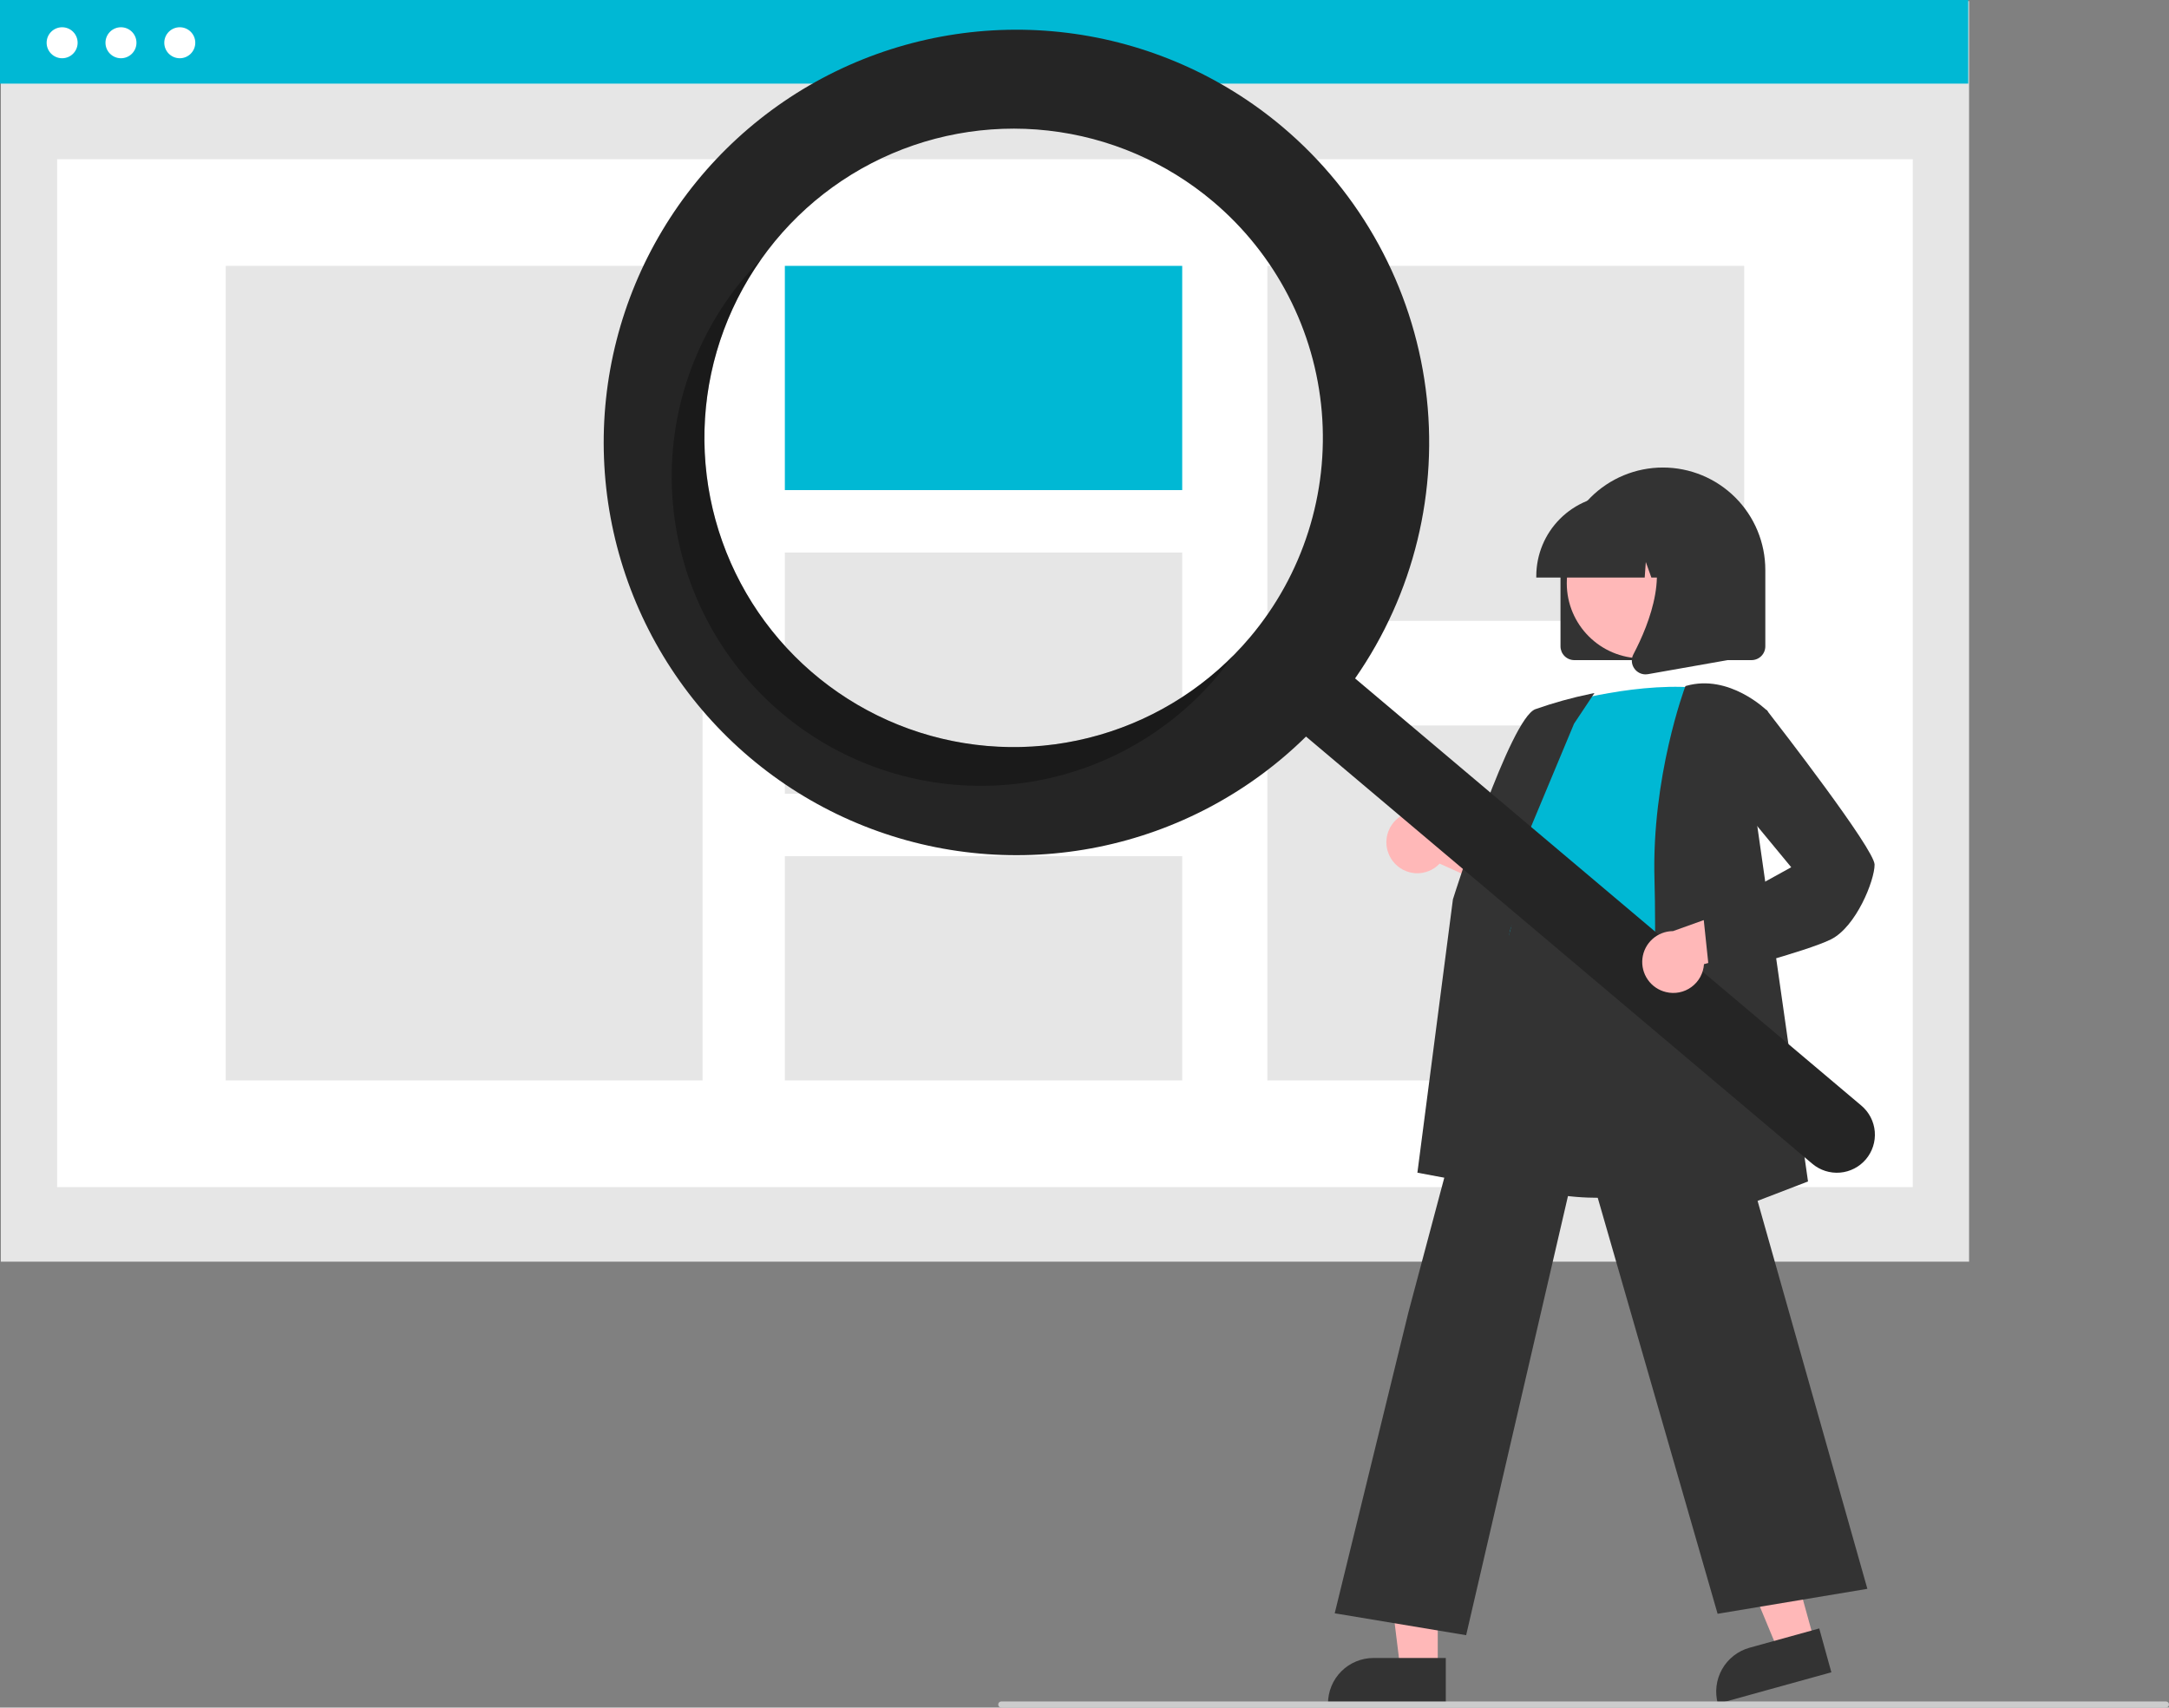 <svg width="254" height="200" viewBox="0 0 254 200" fill="none" xmlns="http://www.w3.org/2000/svg">
<rect x="0" y="0" width="254" height="200" fill="#808080" stroke="none"/>
<g clip-path="url(#clip0_1015_5986)">
<path d="M230.589 0.131H0.098V147.772H230.589V0.131Z" fill="#E6E6E6"/>
<path d="M223.997 18.649H6.688V139.038H223.997V18.649Z" fill="white"/>
<path d="M230.491 0H0V9.794H230.491V0Z" fill="#00B8D4"/>
<path d="M7.276 6.822C8.278 6.822 9.091 6.01 9.091 5.007C9.091 4.005 8.278 3.192 7.276 3.192C6.273 3.192 5.461 4.005 5.461 5.007C5.461 6.01 6.273 6.822 7.276 6.822Z" fill="white"/>
<path d="M14.166 6.822C15.169 6.822 15.981 6.01 15.981 5.007C15.981 4.005 15.169 3.192 14.166 3.192C13.164 3.192 12.352 4.005 12.352 5.007C12.352 6.01 13.164 6.822 14.166 6.822Z" fill="white"/>
<path d="M21.053 6.822C22.055 6.822 22.868 6.01 22.868 5.007C22.868 4.005 22.055 3.192 21.053 3.192C20.051 3.192 19.238 4.005 19.238 5.007C19.238 6.01 20.051 6.822 21.053 6.822Z" fill="white"/>
<path d="M82.272 31.14H26.434V126.546H82.272V31.14Z" fill="#E6E6E6"/>
<path d="M138.442 31.14H91.91V57.402H138.442V31.14Z" fill="#00B8D4"/>
<path d="M138.442 64.715H91.91V92.971H138.442V64.715Z" fill="#E6E6E6"/>
<path d="M138.442 100.285H91.91V126.546H138.442V100.285Z" fill="#E6E6E6"/>
<path d="M204.252 31.14H148.414V72.718H204.252V31.14Z" fill="#E6E6E6"/>
<path d="M204.252 84.969H148.414V126.546H204.252V84.969Z" fill="#E6E6E6"/>
<path d="M182.742 75.704V66.753C182.742 63.572 184.006 60.521 186.255 58.272C188.504 56.023 191.554 54.759 194.735 54.759C197.915 54.759 200.965 56.023 203.215 58.272C205.464 60.521 206.727 63.572 206.727 66.753V75.704C206.727 76.132 206.557 76.541 206.255 76.843C205.953 77.145 205.543 77.315 205.116 77.316H184.353C183.926 77.315 183.517 77.145 183.215 76.843C182.913 76.541 182.743 76.132 182.742 75.704Z" fill="#333333"/>
<path d="M212.469 192.192L208.239 193.363L201.711 177.602L207.954 175.874L212.469 192.192Z" fill="#FFB8B8"/>
<path d="M204.882 192.99L213.04 190.732L214.461 195.869L201.168 199.549C200.981 198.874 200.929 198.17 201.015 197.475C201.1 196.78 201.322 196.109 201.667 195.5C202.012 194.891 202.473 194.356 203.025 193.925C203.577 193.495 204.208 193.177 204.882 192.99Z" fill="#333333"/>
<path d="M168.368 195.446H163.979L161.891 178.515H168.368L168.368 195.446Z" fill="#FFB8B8"/>
<path d="M160.845 194.192H169.309V199.522H155.516C155.516 198.822 155.653 198.129 155.921 197.482C156.189 196.835 156.582 196.248 157.077 195.753C157.571 195.258 158.159 194.865 158.805 194.598C159.452 194.33 160.145 194.192 160.845 194.192Z" fill="#333333"/>
<path d="M163.077 100.824C163.39 101.247 163.792 101.596 164.255 101.847C164.718 102.097 165.23 102.243 165.755 102.275C166.28 102.306 166.806 102.222 167.295 102.028C167.785 101.834 168.225 101.535 168.587 101.152L180.253 106.401L179.192 99.837L168.276 95.859C167.593 95.295 166.727 95.001 165.841 95.033C164.956 95.064 164.113 95.42 163.472 96.032C162.831 96.644 162.437 97.47 162.364 98.353C162.291 99.236 162.545 100.115 163.077 100.824Z" fill="#FFB8B8"/>
<path d="M187.318 140.294C183.653 140.294 179.858 139.748 176.669 138.123C174.976 137.278 173.475 136.093 172.261 134.641C171.047 133.189 170.146 131.502 169.614 129.686C167.952 124.423 170.047 119.253 172.073 114.253C173.329 111.154 174.515 108.228 174.823 105.343L174.93 104.319C175.41 99.719 175.823 95.746 178.115 94.256C179.303 93.484 180.9 93.44 182.998 94.121L202.703 100.524L201.979 137.935L201.859 137.975C201.756 138.01 194.81 140.294 187.318 140.294Z" fill="#333333"/>
<path d="M182.653 82.474C182.653 82.474 192.318 79.61 199.836 80.684C199.836 80.684 195.54 104.315 196.972 112.192C198.404 120.069 172.092 115.235 177.462 107.716L179.252 98.765C179.252 98.765 175.672 95.185 178.894 90.888L182.653 82.474Z" fill="#00B8D4"/>
<path d="M177.897 139.584L165.984 137.351L170.143 105.339C170.423 104.445 176.866 84.163 179.792 83.066C181.916 82.318 184.089 81.714 186.295 81.259L186.718 81.174L184.33 84.758L174.82 107.549L177.897 139.584Z" fill="#333333"/>
<path d="M171.692 191.523L156.301 188.958L164.938 153.682L177.791 105.44L177.918 106.297C177.928 106.361 179.129 112.663 196.945 109.867L197.101 109.842L197.145 109.995L218.678 186.092L201.14 189.016L185.145 133.495L171.692 191.523Z" fill="#333333"/>
<path d="M193.023 145.575L193.033 145.304C193.044 145.004 194.103 115.095 193.749 103.067C193.394 90.998 197.301 80.546 197.34 80.442L197.372 80.358L197.459 80.333C202.513 78.889 206.898 83.199 206.942 83.243L207.003 83.304L205.564 95.183L211.727 138.378L193.023 145.575Z" fill="#333333"/>
<path d="M192.269 77.107C197.125 77.107 201.061 73.17 201.061 68.313C201.061 63.457 197.125 59.519 192.269 59.519C187.413 59.519 183.477 63.457 183.477 68.313C183.477 73.17 187.413 77.107 192.269 77.107Z" fill="#FFB8B8"/>
<path d="M179.906 67.469C179.909 64.954 180.909 62.542 182.688 60.764C184.466 58.985 186.878 57.984 189.393 57.981H191.183C193.698 57.984 196.109 58.985 197.888 60.764C199.666 62.542 200.666 64.954 200.669 67.469V67.648H196.887L195.596 64.035L195.338 67.648H193.383L192.733 65.825L192.602 67.648H179.906V67.469Z" fill="#333333"/>
<path d="M191.404 78.322C191.227 78.082 191.12 77.796 191.098 77.498C191.076 77.2 191.138 76.901 191.278 76.637C193.175 73.028 195.831 66.361 192.305 62.249L192.052 61.954H202.286V77.321L192.989 78.961C192.895 78.978 192.8 78.986 192.704 78.987C192.45 78.987 192.2 78.926 191.974 78.811C191.748 78.695 191.553 78.528 191.404 78.322Z" fill="#333333"/>
<path d="M150.201 14.875C143.04 8.832 134.277 5 124.978 3.847C115.68 2.694 106.246 4.268 97.826 8.379C89.406 12.491 82.362 18.961 77.552 27.003C72.741 35.045 70.371 44.312 70.731 53.677C71.09 63.041 74.163 72.099 79.576 79.749C84.989 87.398 92.508 93.309 101.219 96.763C109.929 100.216 119.455 101.063 128.638 99.2C137.821 97.337 146.265 92.845 152.941 86.27L212.23 136.305C213.132 137.068 214.3 137.441 215.477 137.343C216.654 137.244 217.744 136.682 218.507 135.78C219.269 134.877 219.642 133.709 219.544 132.532C219.445 131.354 218.883 130.264 217.981 129.502L217.974 129.496L158.686 79.46C165.574 69.574 168.521 57.471 166.952 45.524C165.382 33.577 159.408 22.647 150.201 14.875ZM146.379 74.642C141.76 80.117 135.622 84.099 128.74 86.085C121.859 88.07 114.543 87.971 107.718 85.798C100.894 83.625 94.866 79.477 90.399 73.878C85.931 68.279 83.224 61.481 82.619 54.343C82.014 47.205 83.54 40.048 87.002 33.777C90.464 27.506 95.708 22.403 102.07 19.113C108.432 15.823 115.626 14.493 122.744 15.293C129.861 16.092 136.582 18.985 142.056 23.604C145.69 26.672 148.685 30.425 150.869 34.65C153.054 38.875 154.384 43.489 154.786 48.228C155.187 52.967 154.652 57.739 153.209 62.271C151.767 66.804 149.446 71.007 146.379 74.642Z" fill="#252525"/>
<path opacity="0.3" d="M95.349 78.966C88.402 73.103 83.914 64.841 82.776 55.821C81.637 46.801 83.932 37.683 89.204 30.277C88.512 30.974 87.843 31.704 87.196 32.468C84.13 36.103 81.809 40.307 80.366 44.839C78.924 49.371 78.388 54.143 78.789 58.882C79.191 63.622 80.522 68.236 82.706 72.46C84.89 76.685 87.885 80.439 91.52 83.506C95.154 86.573 99.357 88.894 103.889 90.337C108.42 91.78 113.191 92.316 117.93 91.914C122.668 91.513 127.281 90.182 131.506 87.997C135.73 85.812 139.482 82.817 142.549 79.182C143.194 78.418 143.801 77.635 144.371 76.834C137.959 83.278 129.358 87.074 120.276 87.469C111.195 87.864 102.297 84.829 95.349 78.966Z" fill="black"/>
<path d="M195.095 116.197C195.606 116.322 196.139 116.334 196.655 116.231C197.171 116.128 197.658 115.913 198.082 115.601C198.506 115.289 198.857 114.888 199.109 114.426C199.361 113.965 199.509 113.453 199.543 112.928L211.869 109.506L206.858 105.136L195.921 109.056C195.035 109.058 194.181 109.386 193.52 109.976C192.859 110.567 192.438 111.379 192.336 112.26C192.235 113.14 192.459 114.027 192.968 114.753C193.476 115.479 194.233 115.993 195.095 116.197Z" fill="#FFB8B8"/>
<path d="M200.215 114.386L199.465 107.259L209.761 101.577L203.048 93.45L204.144 84.32L206.871 83.15L206.956 83.26C208.242 84.914 219.523 99.472 219.523 101.272C219.523 103.12 217.365 108.548 214.413 110.025C211.565 111.449 200.87 114.217 200.416 114.334L200.215 114.386Z" fill="#333333"/>
<path d="M253.644 200H117.253C117.158 200 117.066 199.962 116.999 199.895C116.932 199.828 116.895 199.737 116.895 199.642C116.895 199.547 116.932 199.456 116.999 199.389C117.066 199.322 117.158 199.284 117.253 199.284H253.644C253.739 199.284 253.83 199.322 253.897 199.389C253.964 199.456 254.002 199.547 254.002 199.642C254.002 199.737 253.964 199.828 253.897 199.895C253.83 199.962 253.739 200 253.644 200Z" fill="#CCCCCC"/>
</g>
<defs>
<clipPath id="clip0_1015_5986">
<rect width="254" height="200" fill="white"/>
</clipPath>
</defs>
</svg>
